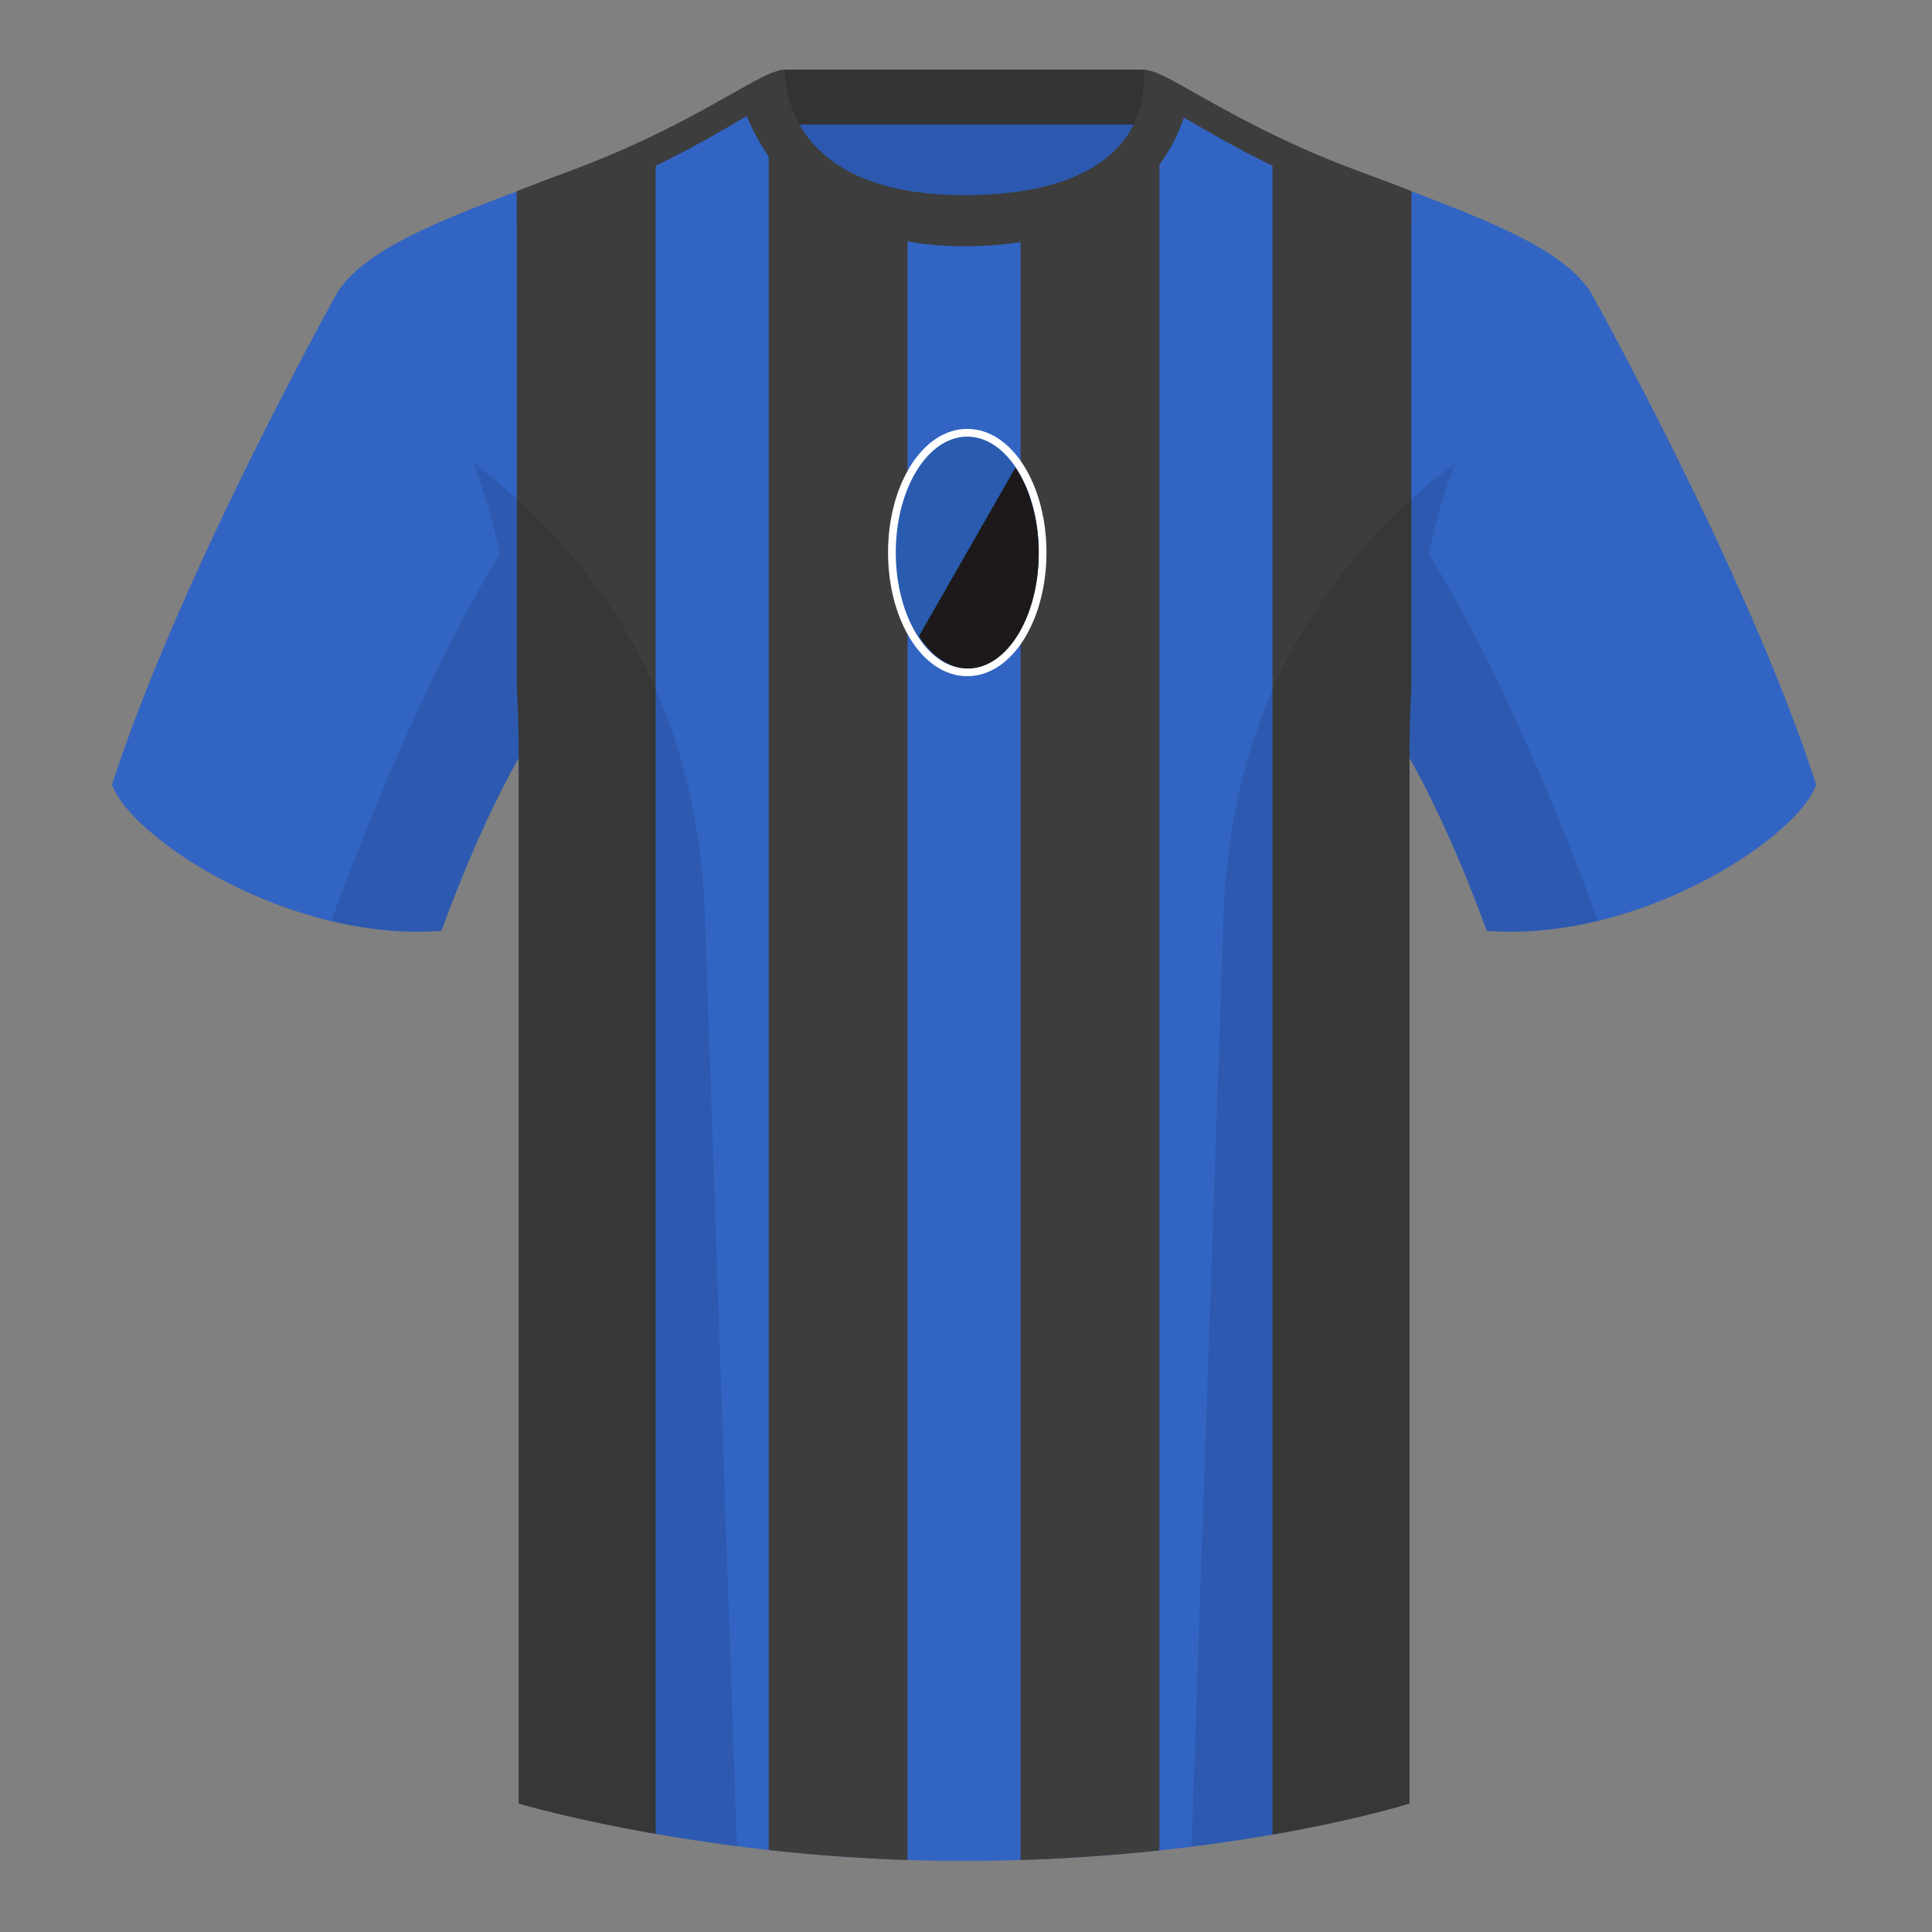 <?xml version="1.0" encoding="UTF-8"?><svg height="500" viewBox="0 0 500 500" width="500" xmlns="http://www.w3.org/2000/svg"><rect x="0" y="0" width="500" height="500" fill="#808080" stroke="none"/><g fill="none" fill-rule="evenodd"><path d="M0 0h500v500H0z"/><path d="M203.003 109.223h93.643V21.928h-93.643z" fill="#2c59af"/><path d="M202.864 32.228h93.458v-14.2h-93.458z" fill="#333"/><path d="M249.511 57.703c-50.082 0-47.798-39.47-48.742-39.14-7.516 2.618-24.133 14.936-52.439 25.495-31.873 11.885-52.626 19.315-60.782 31.2 11.114 8.915 46.694 28.97 46.694 120.345v271.14s49.658 14.855 114.885 14.855c68.929 0 115.648-14.855 115.648-14.855v-271.14c0-91.375 35.58-111.43 46.7-120.345-8.157-11.885-28.91-19.315-60.783-31.2-28.36-10.577-44.982-22.92-52.478-25.511-.927-.318 4.177 39.156-48.703 39.156z" fill="#3264c3"/><path d="M200.527 18.535c.186.63.311 3.354 1.131 7.092-7.517 3.039-23.336 14.847-49.942 25.114-6.379 2.46-12.512 4.791-17.956 6.949v-8.184c2.172-.82 4.44-1.726 6.775-2.657l7.795-2.905c28.007-10.447 44.57-22.617 52.197-25.41zM298.494 18.535c7.627 2.792 24.19 14.962 52.197 25.409 3.196 1.192 6.28 2.339 9.253 3.45 1.83.718 3.606 1.412 5.292 2.05v8.235c-5.372-2.127-11.654-4.516-17.931-6.938-26.606-10.267-42.424-22.075-49.942-25.114.82-3.738.945-6.461 1.13-7.092z" fill="#3d3d3d"/><path d="M87.548 75.258S46.785 148.058 29 203.029c4.445 13.376 45.208 40.86 85.232 37.886 13.34-36.4 24.46-52 24.46-52s2.963-95.085-51.144-113.655M411.473 75.258s40.762 72.8 58.547 127.77c-4.445 13.376-45.208 40.86-85.232 37.886-13.34-36.4-24.46-52-24.46-52s-2.963-95.085 51.145-113.655" fill="#3264c3"/><g fill="#3d3d3d"><path d="M264.132 56.523c37.268-6.562 33.25-38.262 34.082-37.978a23.2 23.2 0 0 1 1.836.742v459.6a477.627 477.627 0 0 1-35.918 2.476zm65.186-21.637a242.504 242.504 0 0 0 21.374 9.172c5.14 1.916 9.99 3.716 14.544 5.438v128.685c-.301 5.5-.46 11.3-.46 17.421v271.14s-13.022 4.14-35.458 8.05zm-94.453 446.478a463.717 463.717 0 0 1-35.92-2.586V19.3a23.594 23.594 0 0 1 1.824-.74c.84-.29-.878 30.973 34.096 37.826zm-65.186-6.758c-22.03-3.853-35.437-7.863-35.437-7.863v-271.14c0-6.262-.167-12.189-.482-17.8V49.506c4.562-1.725 9.421-3.529 14.57-5.448a242.58 242.58 0 0 0 21.349-9.16z"/><path d="M307.852 23.345C302.08 20.105 298.124 18 295.844 18c0 0 5.881 32.495-46.335 32.495-48.52 0-46.336-32.495-46.336-32.495-2.28 0-6.235 2.105-12.002 5.345 0 0 7.368 40.38 58.402 40.38 51.479 0 58.279-35.895 58.279-40.38z"/></g><g transform="translate(229 111)"><path d="M21.324 64c11.578 0 20.5-14.468 20.5-32s-8.922-32-20.5-32S.824 14.468.824 32s8.922 32 20.5 32z" fill="#fff" fill-rule="nonzero"/><ellipse cx="21.324" cy="32" fill="#295caf" rx="18.5" ry="30"/><path d="M33.795 10c3.702 5.463 6.029 13.363 6.029 22.149C39.824 48.635 31.633 62 21.529 62c-4.936 0-9.415-3.19-12.706-8.373z" fill="#1d191a"/></g><path d="M413.584 238.323c-9.287 2.238-19.064 3.316-28.798 2.592-8.197-22.369-15.557-36.883-20.012-44.748v270.577s-21.102 6.71-55.867 11.11l-.544-.059c1.881-54.795 5.722-166.47 8.277-240.705 2.055-59.755 31.084-95.29 60.099-117.44-2.676 6.78-5.072 14.606-7 23.667 7.354 11.852 24.436 42.069 43.831 94.964l.014.042zM190.717 477.795c-34.248-4.401-56.477-11.05-56.477-11.05V196.171c-4.456 7.867-11.813 22.38-20.01 44.743-9.632.716-19.308-.332-28.51-2.523.005-.033.012-.065.02-.097 19.377-52.848 36.305-83.066 43.61-94.944-1.93-9.075-4.328-16.912-7.007-23.701 29.015 22.15 58.044 57.685 60.1 117.44 2.554 74.235 6.395 185.91 8.276 240.705z" fill="#000" fill-opacity=".1"/></g></svg>